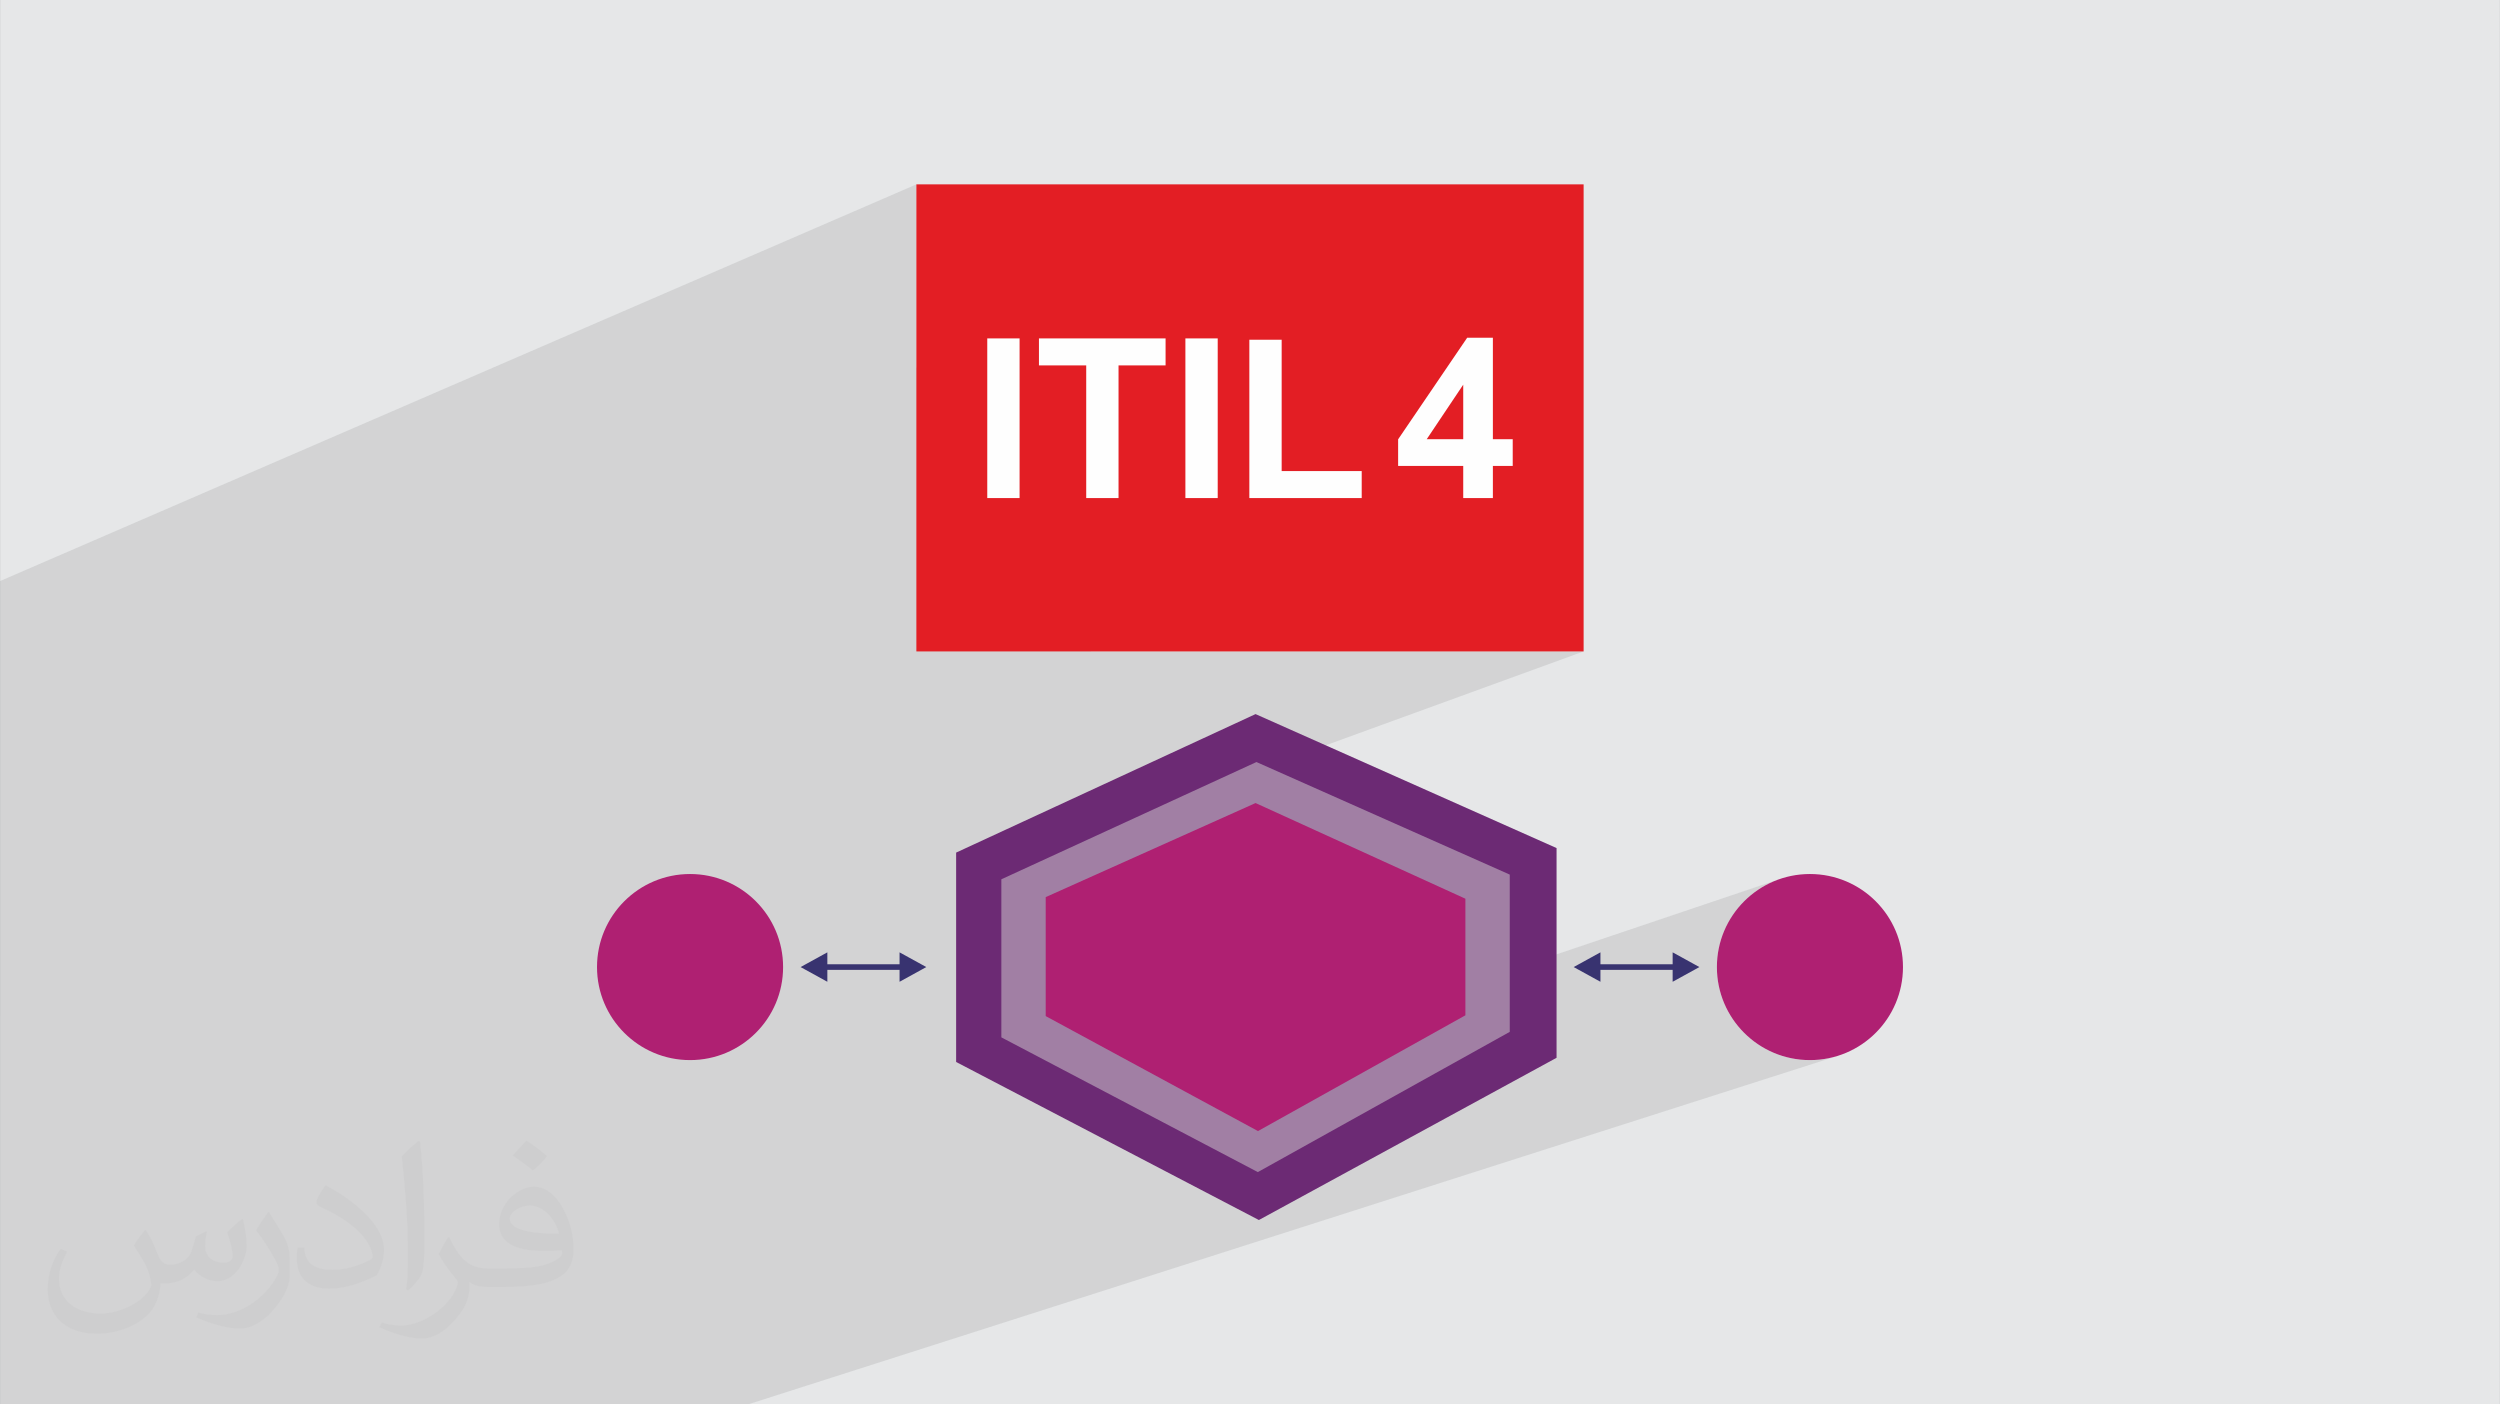 <?xml version="1.0" encoding="UTF-8"?>
<!DOCTYPE svg PUBLIC "-//W3C//DTD SVG 1.0//EN" "http://www.w3.org/TR/2001/REC-SVG-20010904/DTD/svg10.dtd">
<!-- Creator: CorelDRAW -->
<svg xmlns="http://www.w3.org/2000/svg" xml:space="preserve" width="3.708in" height="2.083in" version="1.0" style="shape-rendering:geometricPrecision; text-rendering:geometricPrecision; image-rendering:optimizeQuality; fill-rule:evenodd; clip-rule:evenodd"
viewBox="0 0 3702.73 2080.18"
 xmlns:xlink="http://www.w3.org/1999/xlink"
 xmlns:xodm="http://www.corel.com/coreldraw/odm/2003">
 <rect x="0" y="0" width="3702.73" height="2080.18" fill="#808080" stroke="none"/>
 <defs>
  <style type="text/css">
   <![CDATA[
    .fil3 {fill:#E31E24}
    .fil5 {fill:#6C2A74}
    .fil6 {fill:#A17FA4}
    .fil7 {fill:#AF2072}
    .fil0 {fill:#E6E7E8}
    .fil4 {fill:#FEFEFE;fill-rule:nonzero}
    .fil8 {fill:#383370;fill-rule:nonzero}
    .fil2 {fill:#373435;fill-opacity:0.031}
    .fil1 {fill:#2B2A29;fill-opacity:0.102}
   ]]>
  </style>
 </defs>
 <g id="Layer_x0020_1">
  <path class="fil0" d="M-0 0l3702.73 0 0 2080.18 -3702.73 0 0 -2080.18z"/>
  <path class="fil1" d="M-0 1505.31l0 -14.34 0 -0.35 0 -9.66 0 -8.53 0 -29.42 0 -2.57 0 -19.69 0 -29.08 0 -16.02 0 -13.04 0 -23.14 0 -70.2 0 -17.06 0 -10.89 0 -7.65 0 -17.27 0 -0.33 0 -10.3 0 -68.93 0 -10.68 0 -17.93 0 -247.61 1357.21 -587.54 0 271.76 104.99 -43.58 47.88 0 0 11.84 28.68 -11.84 187.57 0 0 11.95 29.34 -11.95 47.88 0 0 20.94 46.84 -18.96 47.88 0 0 106.06 274.76 -109.04 38.09 0 0 150.26 29.39 0 0 39.63 -29.39 11.27 0 36.28 -596.02 227.19 730.41 0 -469.02 170.75 359.61 159.79 0 141.51 403.65 -136.15 -6.4 2.17 -6.26 2.47 -6.1 2.76 -5.94 3.04 -5.77 3.32 -5.59 3.59 -5.41 3.84 -5.2 4.09 -5 4.33 -4.78 4.56 -4.56 4.78 -4.33 5 -4.09 5.2 -3.84 5.41 -3.59 5.59 -3.32 5.77 -3.04 5.94 -2.76 6.1 -2.47 6.26 -2.17 6.4 -1.86 6.54 -1.54 6.67 -1.21 6.79 -0.88 6.9 -0.53 7 -0.18 7.09 0.18 7.09 0.53 7 0.88 6.9 1.21 6.79 1.54 6.67 1.86 6.54 2.17 6.4 2.47 6.26 2.76 6.1 3.04 5.94 3.32 5.77 3.59 5.59 3.84 5.41 4.09 5.2 4.33 5 4.56 4.78 4.78 4.56 5 4.33 5.2 4.09 5.41 3.84 5.59 3.59 5.77 3.32 5.94 3.04 6.1 2.76 6.26 2.47 6.4 2.17 6.54 1.86 6.67 1.54 6.79 1.21 6.9 0.88 7 0.53 7.09 0.18 7.09 -0.18 7 -0.53 6.9 -0.88 6.79 -1.21 6.67 -1.54 6.54 -1.86 -1613.94 516.17 -91.91 0 -207.39 0 -171.49 0 -49.17 0 -15.61 0 -31.33 0 -22.09 0 -25.6 0 -20.88 0 -25.75 0 -45.89 0 -22.23 0 -49.37 0 -37.56 0 -18.33 0 -15 0 -13.23 0 -13.04 0 -4.31 0 -9.93 0 -4.75 0 -2.56 0 -8.5 0 -6.55 0 -0.72 0 -0.01 0 -4.83 0 -6.87 0 -0.57 0 -3.04 0 -3.89 0 -1.41 0 -5.19 0 -0.81 0 -3.68 0 -2.33 0 -7.46 0 -0.42 0 -9.87 0 -0.63 0 -0.49 0 -6.28 0 -4.78 0 -4.09 0 -4.39 0 -0.6 0 -5.71 0 -4.25 0 -3.16 0 -5.88 0 -2.04 0 -0.88 0 -0.01 0 -9.41 0 -6.86 0 -2.34 0 -0.18 0 -1.1 0 -0.76 0 -3.46 0 -3.17 0 -3 0 -1.45 0 -11.78 0 -2.86 0 -10.19 0 -4.18 0 -3.93 0 -5.94 0 -8.35 0 -4.8 0 -2.61 0 -7.04 0 -3.66 0 -3.92 0 0 -1.21 0 -0.33 0 -1.08 0 -1.62 0 -1.96 0 -2.32 0 -0.58 0 -0.48 0 -1.34 0 -3.27 0 -0.26 0 -0.37 0 -0.5 0 -1.23 0 -0.48 0 -1.01 0 -0.28 0 -0.06 0 -1 0 -1.65 0 -3.77 0 -0.66 0 -0.36 0 -0.25 0 -0.08 0 -1.82 0 -0.57 0 -0.79 0 -0.64 0 -4.41 0 -1.71 0 -0.24 0 -0.32 0 -4.08 0 -3.78 0 -1.6 0 -0.26 0 -4.68 0 -0.71 0 -1.77 0 -2.83 0 -2.29 0 -0.33 0 -0.85 0 -0.36 0 -0.4 0 -1.97 0 -0.25 0 -0.48 0 -0.93 0 -0.65 0 -2.12 0 -0.15 0 -1.02 0 -1.25 0 -0.35 0 -0.2 0 -0.07 0 -0.72 0 -0.17 0 -1.45 0 -1.16 0 -0.46 0 -0.82 0 -2.45 0 -1.82 0 -4.67 0 -1.76 0 -0.2 0 -4.46 0 -11.56 0 -7.22 0 -29.52 0 -13.01 0 -16.09 0 -7.61 0 -11.31 0 -4.78 0 -3.68 0 -7.75 0 -16.65 0 -0.33 0 -6.88 0 -34.83 0 -11.12 0 -25.54 0 -37.51 0 -76.31 0 -87.76 0 -31.31 0 -9.72 0 -23.65 0 -0.76 0 -9.78z"/>
  <path class="fil2" d="M215.96 1821.93c7.07,10.71 11.65,21.01 16.13,32.45 3.33,6.66 5.09,18.93 20.7,18.93 4.57,0 11.13,-1.35 16.95,-4.57 6.55,-3.44 11.54,-8.64 14.15,-16.53l6.24 -21.01 15.19 -7.49 1.04 1.04c-2.08,7.91 -2.59,15.5 -2.59,21.43 0,17.57 15.19,24.23 27.25,24.23 7.07,0 13.42,-3.44 13.42,-9.89 0,-8.32 -3.53,-22.47 -8.12,-35.16 7.07,-7.07 14.15,-14.15 22.26,-19.87l1.25 0.63c3.53,14.98 5.51,29.75 5.51,39.63 0,9.67 -4.27,20.39 -7.8,27.36 -7.28,13.73 -20.18,24.65 -35.78,24.65 -11.85,0 -25.06,-5.93 -34.12,-16.95l-0.52 0c-8.53,10.61 -21.74,20.18 -42.86,20.18l-6.55 0c-1.04,13.94 -4.05,23.81 -8.64,32.66 -12.58,24.54 -49.92,41.92 -85.08,41.92 -48.89,0 -73.43,-28.19 -73.43,-65.73 0,-23.19 7.59,-44.72 19.24,-60.01l9.56 3.95c-7.28,13.94 -12.17,27.04 -12.17,39.94 0,35.16 28.61,51.9 61.58,51.9 30.58,0 68.44,-19.45 75.31,-42.02 -2.59,-24.65 -11.85,-36.19 -26,-58.66 4.27,-7.49 9.78,-14.98 16.64,-22.98l1.25 0 0 0 0 0 -0.01 -0.04zm563.83 -132.3c10.3,6.45 20.39,14.04 30.27,22.78 -5.51,7.8 -12.38,14.88 -20.91,21.12 -9.89,-8.01 -19.76,-14.88 -29.86,-22.16 6.86,-7.7 13.63,-15.08 20.49,-21.74l0 0 0 0 0 0 0 0 0 0 0.01 0zm5.3 96.11c-16.64,0 -30.27,10.92 -30.27,19.03 0,17.38 33.28,22.78 73.12,22.56 -4.99,-20.39 -22.47,-41.61 -42.86,-41.61l0 0.01zm-37.35 92.99c21.64,0 40.57,-0.63 55.02,-4.27 16.13,-4.05 29.75,-12.17 29.75,-17.78 0,-1.46 0,-3.22 -0.52,-4.68 -9.05,0.83 -19.45,0.83 -28.5,0.83 -29.33,0 -51.79,-6.66 -60.64,-23.09 -2.19,-4.57 -3.74,-9.67 -3.74,-15.5 0,-15.92 6.86,-31.41 18.93,-42.13 10.08,-8.84 21.22,-14.35 32.55,-14.35 20.49,0 36.81,16.44 48.26,42.34 6.24,14.15 10.5,30.47 10.5,51.07 0,13.73 -3.74,25.27 -12.27,33.8 -15.92,15.4 -45.24,21.22 -90.17,21.22l-20.39 0 0 0 -5.3 0c-11.13,0 -19.14,-1.98 -25.48,-6.86l-1.04 0c0.31,2.59 0.52,5.09 0.52,7.49 0,10.08 -3.33,22.98 -10.08,33.28 -19.97,29.64 -41.61,42.53 -60.33,42.53 -18.93,0 -42.13,-7.28 -63.03,-16.75l3.74 -7.28c6.76,2.81 16.13,4.68 29.02,4.68 33.8,0 78.21,-32.45 83.72,-64.17 -1.25,-2.59 -3.53,-6.03 -6.76,-9.67 -9.89,-11.75 -16.13,-21.53 -21.95,-31.82 4.99,-9.89 9.56,-17.78 13.83,-24.96l1.77 -0.21c14.46,29.44 27.56,46.28 56.78,46.28l4.57 0 0 0 21.22 0 0 0 0 0 0 0 0 0 0 0 0.04 0zm-146.45 31.1c2.5,-13.52 2.7,-28.7 2.7,-42.86l0 -21.01c0,-39.21 -4.99,-96.2 -9.05,-133.34 7.07,-7.59 16.95,-16.53 24.75,-22.56l2.29 0.63c5.3,46.7 6.55,100.79 6.55,150.81 0,13.11 -0.52,25.9 -1.77,35.26 -0.73,11.85 -7.59,20.8 -22.26,34.53l-3.22 -1.46zm-150.71 -61.89c0.73,18.41 9.78,32.87 41.4,32.87 19.66,0 36.3,-5.09 54.71,-13.83 3.33,-1.46 5.09,-3.44 5.09,-5.09 0,-11.54 -8.84,-26.83 -23.71,-40.77 -14.46,-13.11 -33.6,-24.65 -51.48,-32.35 -6.14,-2.59 -8.12,-5.3 -8.12,-7.91 0,-5.3 7.07,-16.44 12.9,-24.44l1.98 -0.21c20.49,10.71 43.38,26.63 60.33,44.3 15.4,16.33 24.96,32.87 24.96,50.86 0,13.31 -4.05,25.79 -10.61,37.44 -22.47,11.33 -46.39,19.97 -70.1,19.97 -28.81,0 -48.47,-13.52 -48.47,-45.24 0,-3.44 0,-8.73 1.25,-15.61l9.89 0 0 0 0 0 0 0 0 0 0 0 -0.01 0zm-52.11 -52.32l17.89 28.92c6.55,10.71 12.69,22.37 12.69,40.77l0 23.5c0,19.03 -12.17,39.42 -31.82,59.6 -15.4,13.63 -29.02,19.45 -41.61,19.45 -18.72,0 -40.15,-5.82 -64.9,-16.44l2.81 -7.28c7.8,2.08 16.84,3.84 27.98,3.84 35.58,-0.21 71.97,-26.21 88.61,-57.93 1.98,-3.64 2.7,-7.07 2.7,-9.47 0,-3.64 -1.98,-7.7 -3.53,-11.33 -9.05,-17.05 -19.14,-32.66 -30.27,-47.12 5.82,-9.16 11.65,-17.99 17.99,-26.73l1.46 0.21 0 0 0 0 0 0 0 0 0 0 -0.01 0z"/>
  <g id="_2638306790400">
   <rect class="fil3" x="1357.21" y="273.08" width="988.31" height="691.81"/>
   <path class="fil4" d="M1462.2 737.71l0 -236.45 47.88 0 0 236.45 -47.88 0zm146.57 0l0 -196.49 -70.01 0 0 -39.96 187.57 0 0 39.96 -69.68 0 0 196.49 -47.88 0zm146.9 0l0 -236.45 47.88 0 0 236.45 -47.88 0zm94.72 0l0 -234.47 47.88 0 0 194.51 118.56 0 0 39.96 -166.44 0zm316.81 0l0 -47.55 -96.43 0 0 -39.46 102.26 -150.42 38.09 0 0 150.26 29.39 0 0 39.63 -29.39 0 0 47.55 -43.92 0zm0 -87.18l0 -80.74 -54.05 80.74 54.05 0z"/>
  </g>
  <path class="fil5" d="M1859.59 1057.71l445.85 198.44 0 310.64 -440.92 240.3 -448.43 -234.09 0 -310.14 443.49 -205.15z"/>
  <path class="fil6" d="M1860.9 1128.72l375.2 166.72 0 232.93 -373.15 207.72 -379.88 -199.56 0 -234.14 377.83 -173.67z"/>
  <circle class="fil7" cx="2680.74" cy="1432.4" r="137.81"/>
  <path class="fil8" d="M2370.43 1454.2l-39.63 -21.8 39.63 -21.8 0 17.63 106.95 0 0 -17.63 39.63 21.8 -39.63 21.8 0 -17.63 -106.95 0 0 17.63z"/>
  <path class="fil7" d="M1859.59 1189.46l310.82 141.71 0 172.68 -307.25 171.48 -314.39 -170.29 0 -176.25 310.82 -139.33z"/>
  <circle class="fil7" cx="1021.98" cy="1432.4" r="137.81"/>
  <path class="fil8" d="M1332.29 1454.2l39.63 -21.8 -39.63 -21.8 0 17.63 -106.95 0 0 -17.63 -39.63 21.8 39.63 21.8 0 -17.63 106.95 0 0 17.63z"/>
 </g>
</svg>
